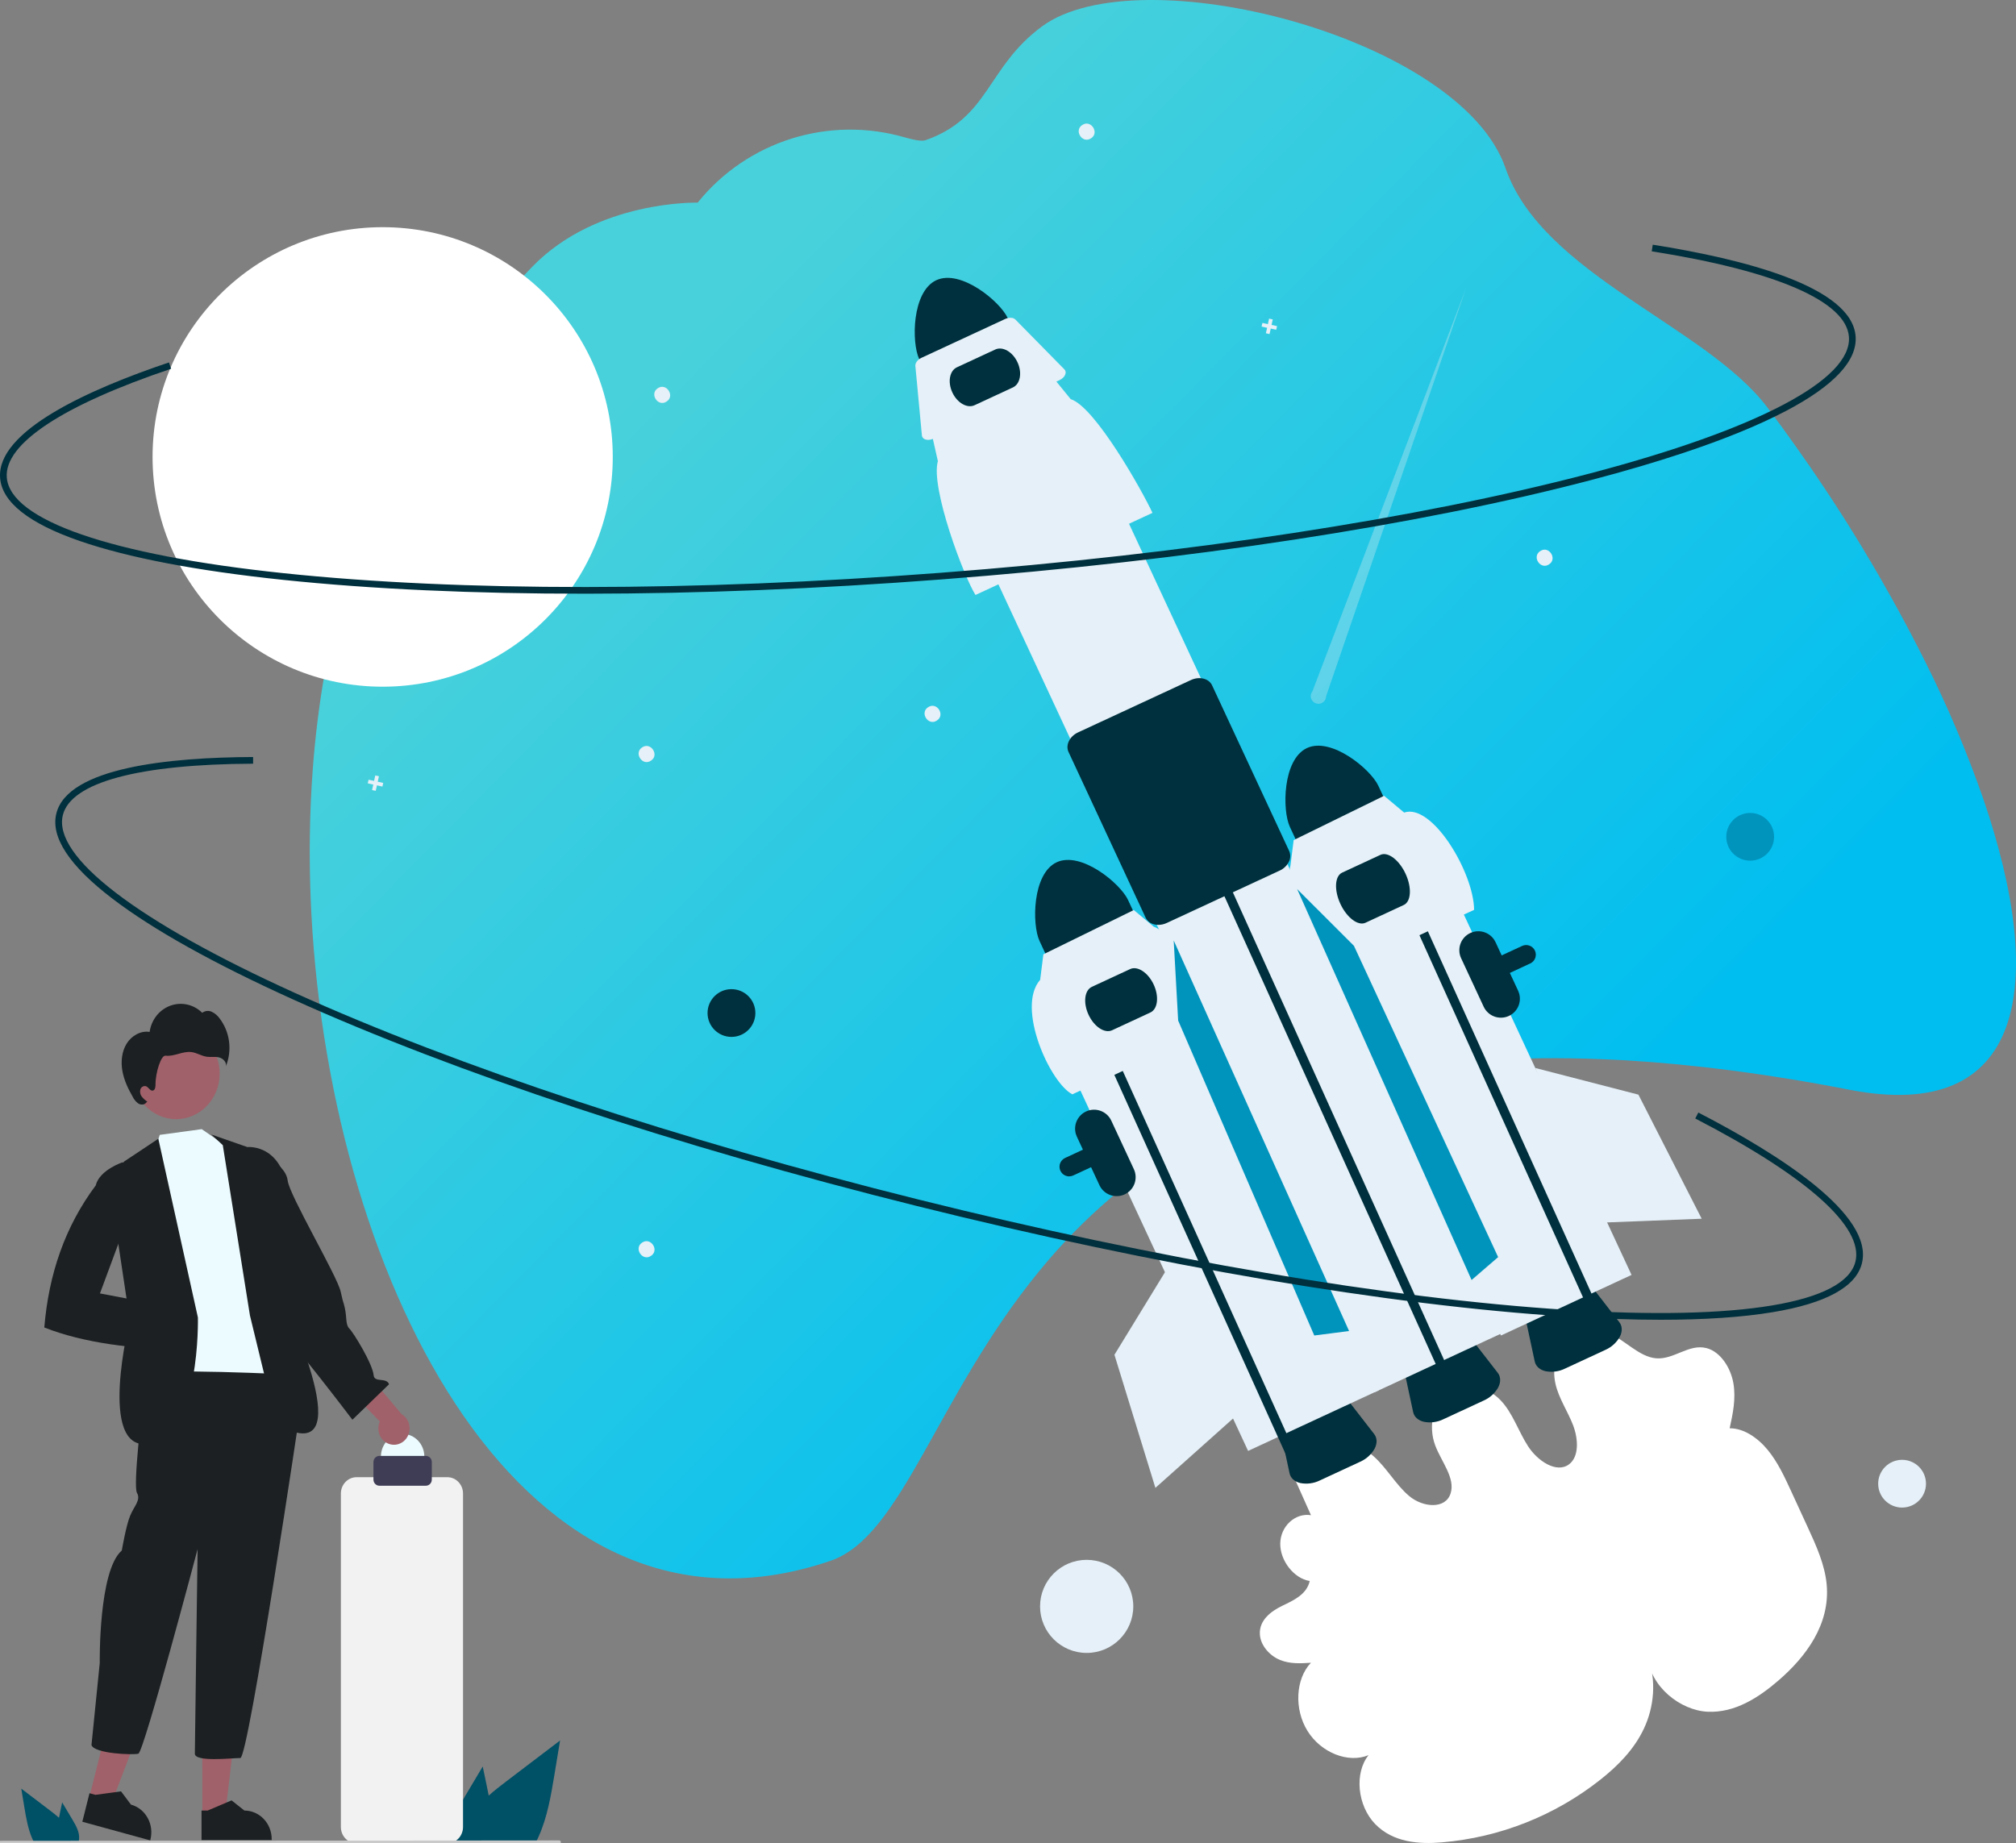 <?xml version="1.0" encoding="UTF-8"?> <svg xmlns="http://www.w3.org/2000/svg" width="514" height="470" viewBox="0 0 514 470" fill="none"><rect x="0" y="0" width="514" height="470" fill="#808080" stroke="none"/><g clip-path="url(#clip0_950_399)"><path d="M329.308 375.343L334.247 386.404C330.232 385.766 326.499 389.19 326.415 393.588C326.331 397.986 329.912 402.562 333.927 403.187C333.16 406.601 329.848 408.107 326.974 409.487C324.1 410.867 321.002 413.156 321.216 416.794C321.387 419.715 323.806 422.294 326.375 423.331C328.943 424.368 331.638 424.209 334.24 424.035C330.298 428.153 329.913 435.895 333.375 441.448C336.837 447.002 343.751 449.736 348.928 447.598C345.27 452.143 346.065 460.465 350.604 465.155C355.181 469.883 361.813 470.34 367.61 469.842C382.375 468.596 396.443 463.027 408.055 453.834C412.487 450.317 416.627 446.18 419.155 440.784C421.684 435.388 422.429 428.556 420.074 422.415C420.709 430.107 428.418 436.183 435.353 436.523C442.288 436.863 448.343 432.962 453.489 428.513C460.332 422.596 466.668 414.303 465.728 404.07C465.263 399.005 463.048 394.133 460.875 389.414L456.663 380.265C454.962 376.571 453.223 372.815 450.663 369.716C448.104 366.616 444.551 364.217 440.996 364.24C441.809 360.531 442.625 356.683 441.944 352.742C441.263 348.801 438.654 344.721 435.107 343.798C430.592 342.624 426.765 346.785 422.225 346.393C417.856 346.015 414.245 341.636 410.003 339.901C408.256 339.146 406.327 338.917 404.451 339.241C402.576 339.565 400.836 340.428 399.444 341.724C396.755 344.347 395.634 348.777 396.599 352.969C397.444 356.642 399.694 359.881 401.06 363.422C402.426 366.964 402.638 371.518 400.015 373.452C396.85 375.786 392.032 372.61 389.56 368.768C387.087 364.925 385.667 360.272 382.54 357.041C378.85 353.227 373.073 352.333 369.273 354.988C365.474 357.643 364.021 363.589 365.936 368.643C367.502 372.776 371.09 376.956 369.846 380.848C368.531 384.961 362.776 384.44 359.305 381.533C355.833 378.626 353.529 374.248 350.099 371.276C346.617 368.258 342.069 366.936 338.077 367.78C336.052 368.249 334.178 369.221 332.628 370.604C331.077 371.988 329.901 373.739 329.207 375.696" fill="white"></path><path d="M409.275 344.26L399.027 349.015C397.487 349.775 395.739 350.01 394.052 349.685C392.565 349.334 391.559 348.425 391.295 347.192L388.91 336.068C388.46 333.969 390.2 331.487 393.048 330.165L398.707 327.539C401.555 326.218 404.577 326.491 405.892 328.188L412.866 337.182C413.64 338.179 413.687 339.532 412.996 340.895C412.157 342.392 410.85 343.574 409.275 344.26Z" fill="#00303D"></path><path d="M91.497 138.668C101.132 112.331 116.167 88.294 135.641 68.096C152.162 50.967 177.875 51.678 177.875 51.678L178.022 51.496C184.211 43.875 192.515 38.248 201.893 35.322C211.272 32.396 221.306 32.301 230.738 35.049C233.19 35.752 235.076 36.063 235.972 35.75C252.323 30.035 251.555 17.135 265.662 6.742C290.363 -11.454 372.294 9.389 383.847 42.873C393.211 70.011 435.007 83.164 450.622 103.922C453.064 107.168 455.46 110.451 457.809 113.772C458.911 115.315 460 116.87 461.077 118.436C472.141 134.437 482.066 151.195 490.779 168.584C496.493 179.946 501.459 191.667 505.646 203.674C521.931 251.221 516.362 286.646 471.459 277.894C466.144 276.856 460.956 275.926 455.896 275.106C448.569 273.912 441.497 272.931 434.681 272.162C425.502 271.119 416.77 270.436 408.484 270.113C405.698 270.001 402.963 269.926 400.279 269.888C360.596 269.338 331.161 276.797 308.737 288.377C304.935 290.335 301.333 292.406 297.93 294.591C292.732 297.909 287.768 301.581 283.075 305.581C276.58 311.147 270.591 317.276 265.178 323.896L264.88 324.26C238.652 356.302 230.02 391.774 211.776 398.02C133.785 424.722 84.459 327.924 79.401 233.234C79.145 228.463 79.004 223.705 78.978 218.961C78.962 216.84 78.972 214.725 79.009 212.616C79.089 207.113 79.332 201.645 79.739 196.244C79.891 194.179 80.067 192.125 80.267 190.081C80.488 187.878 80.728 185.688 81.006 183.511C82.99 167.557 86.461 152.377 91.497 138.668Z" fill="url(#paint0_linear_950_399)"></path><path d="M333.229 190.765C327.001 193.662 326.898 206.634 328.851 210.837L332.39 218.445L354.951 207.976L351.412 200.368C349.455 196.167 339.462 187.879 333.229 190.765Z" fill="#00303D"></path><path d="M272.602 299.996C272.205 299.996 271.814 299.901 271.462 299.717C271.11 299.534 270.808 299.269 270.58 298.944C270.353 298.619 270.207 298.244 270.155 297.851C270.104 297.458 270.148 297.058 270.284 296.686C270.395 296.381 270.564 296.102 270.784 295.864C271.003 295.625 271.268 295.433 271.562 295.298L388.072 241.234C388.366 241.097 388.683 241.02 389.007 241.006C389.33 240.993 389.654 241.043 389.958 241.154C390.262 241.265 390.541 241.435 390.78 241.653C391.018 241.872 391.211 242.136 391.348 242.429C391.623 243.022 391.651 243.699 391.427 244.313C391.202 244.926 390.743 245.425 390.15 245.701L273.64 299.765C273.315 299.917 272.961 299.996 272.602 299.996Z" fill="#00303D"></path><path d="M363.739 212.828L330.435 228.282L382.678 340.584L415.982 325.13L363.739 212.828Z" fill="#E5F0F8"></path><path d="M238.719 71.459C232.491 74.356 232.388 87.328 234.341 91.531L237.88 99.139L260.441 88.671L256.902 81.062C254.945 76.861 244.952 68.573 238.719 71.459Z" fill="#00303D"></path><path d="M378.275 357.17L368.026 361.925C366.486 362.685 364.739 362.92 363.052 362.595C361.564 362.244 360.559 361.335 360.294 360.101L357.91 348.978C357.46 346.879 359.2 344.397 362.047 343.075L367.707 340.449C370.554 339.128 373.576 339.401 374.892 341.098L381.866 350.092C382.639 351.089 382.686 352.442 381.995 353.805C381.156 355.302 379.85 356.484 378.275 357.17Z" fill="#00303D"></path><path d="M346.766 372.783L336.518 377.538C334.977 378.298 333.23 378.533 331.543 378.208C330.055 377.857 329.05 376.948 328.786 375.715L326.401 364.591C325.951 362.492 327.691 360.01 330.539 358.688L336.198 356.062C339.046 354.741 342.068 355.014 343.383 356.711L350.357 365.705C351.131 366.702 351.178 368.055 350.487 369.418C349.648 370.915 348.341 372.097 346.766 372.783Z" fill="#00303D"></path><path d="M278.116 112.625L244.812 128.079L350.414 355.084L383.718 339.63L278.116 112.625Z" fill="#E5F0F8"></path><path d="M312.672 229.646L308.935 221.433L311.086 220.442L314.812 228.628L368.76 348.093L366.611 349.091" fill="#00303D"></path><path d="M354.821 222.819L351.084 214.606L353.235 213.615L356.961 221.802L410.908 341.267L408.759 342.264" fill="#00303D"></path><path d="M293.835 130.792L248.71 151.731C245.837 147.267 237.176 124.392 239.121 117.604L237.661 111.132L268.819 96.674L272.99 101.798C279.181 103.695 291.233 125.181 293.835 130.792Z" fill="#E5F0F8"></path><path d="M270.121 96.951L237.968 111.871C236.781 112.421 235.517 112.219 235.145 111.419C235.092 111.303 235.058 111.179 235.047 111.053L233.383 93.323C233.312 92.563 233.962 91.703 234.955 91.242L256.279 81.347C257.272 80.886 258.35 80.945 258.885 81.489L271.379 94.194C272.018 94.843 271.671 95.956 270.604 96.678C270.451 96.782 270.289 96.873 270.121 96.951Z" fill="#E5F0F8"></path><path d="M295.34 235.861C294.992 235.862 294.645 235.821 294.307 235.74C293.83 235.641 293.382 235.434 292.997 235.136C292.613 234.838 292.302 234.456 292.088 234.019L272.43 191.762C271.616 190.012 272.709 187.775 274.865 186.775L303.649 173.418C305.805 172.417 308.221 173.027 309.035 174.776L328.693 217.033C328.889 217.478 328.981 217.962 328.961 218.448C328.942 218.934 328.811 219.409 328.579 219.837C328.074 220.805 327.256 221.574 326.258 222.02L297.474 235.376C296.806 235.691 296.078 235.856 295.34 235.861Z" fill="#00303D"></path><path d="M299.277 242.258L265.973 257.712L318.215 370.013L351.519 354.559L299.277 242.258Z" fill="#E5F0F8"></path><path d="M258.247 98.803L248.48 103.335C246.596 104.21 244.053 102.752 242.813 100.087C241.573 97.422 242.098 94.541 243.982 93.666L253.749 89.135C255.634 88.26 258.176 89.717 259.416 92.383C260.656 95.048 260.131 97.928 258.247 98.803Z" fill="#00303D"></path><path d="M269.416 219.893C263.188 222.789 263.085 235.762 265.038 239.965L268.578 247.573L291.138 237.104L287.599 229.496C285.642 225.294 275.649 217.007 269.416 219.893Z" fill="#00303D"></path><path d="M165.954 193.999C163.754 195.463 161.502 191.979 163.744 190.58C165.944 189.116 168.195 192.6 165.954 193.999Z" fill="#E5F0F8"></path><path d="M394.925 143.939C392.725 145.403 390.474 141.919 392.716 140.52C394.915 139.056 397.167 142.54 394.925 143.939Z" fill="#E5F0F8"></path><path d="M238.86 183.759C236.66 185.223 234.409 181.739 236.651 180.34C238.85 178.877 241.102 182.361 238.86 183.759Z" fill="#E5F0F8"></path><path d="M165.954 320.287C163.754 321.751 161.502 318.267 163.744 316.868C165.944 315.404 168.195 318.888 165.954 320.287Z" fill="#E5F0F8"></path><path d="M278.161 35.286C275.961 36.75 273.71 33.266 275.952 31.867C278.151 30.403 280.403 33.887 278.161 35.286Z" fill="#E5F0F8"></path><path d="M169.941 102.412C167.741 103.876 165.489 100.392 167.731 98.993C169.931 97.529 172.182 101.013 169.941 102.412Z" fill="#E5F0F8"></path><path d="M325.594 83.168L324.195 82.862L324.501 81.463L323.568 81.259L323.261 82.657L321.862 82.351L321.657 83.283L323.057 83.59L322.75 84.987L323.683 85.192L323.99 83.793L325.39 84.1L325.594 83.168Z" fill="#E5F0F8"></path><path d="M97.707 199.659L96.308 199.352L96.614 197.955L95.681 197.75L95.374 199.148L93.974 198.842L93.769 199.774L95.17 200.081L94.863 201.479L95.796 201.682L96.103 200.285L97.503 200.591L97.707 199.659Z" fill="#E5F0F8"></path><path d="M384.711 259.082C383.547 259.621 382.215 259.676 381.01 259.236C379.804 258.796 378.823 257.896 378.281 256.734L372.521 244.352C371.982 243.19 371.927 241.861 372.368 240.657C372.809 239.454 373.71 238.475 374.874 237.935C376.038 237.395 377.368 237.339 378.573 237.778C379.779 238.217 380.76 239.116 381.302 240.278L387.062 252.659C387.601 253.822 387.657 255.152 387.216 256.356C386.776 257.56 385.875 258.54 384.711 259.082Z" fill="#00303D"></path><path d="M286.743 304.591C285.579 305.13 284.248 305.185 283.042 304.745C281.837 304.305 280.855 303.405 280.313 302.243L274.553 289.861C274.014 288.699 273.959 287.37 274.4 286.167C274.841 284.963 275.743 283.984 276.906 283.444C278.07 282.904 279.4 282.848 280.606 283.287C281.811 283.726 282.792 284.625 283.334 285.787L289.094 298.168C289.634 299.331 289.689 300.661 289.249 301.865C288.808 303.069 287.907 304.049 286.743 304.591Z" fill="#00303D"></path><path d="M375.838 232.029L337.217 249.951C334.759 246.13 327.346 226.552 329.011 220.743L329.828 214.245L352.888 202.945L357.998 207.215C365.197 204.784 375.78 222.601 375.838 232.029Z" fill="#E5F0F8"></path><path d="M357.908 230.787L348.141 235.319C346.257 236.193 343.389 234.037 341.75 230.513C340.11 226.99 340.31 223.41 342.195 222.536L351.961 218.004C353.846 217.129 356.714 219.285 358.353 222.809C359.992 226.333 359.793 229.912 357.908 230.787Z" fill="#00303D"></path><path d="M275.08 254.107L271.343 245.894L273.494 244.903L277.219 253.09L331.167 372.555L329.018 373.552" fill="#00303D"></path><path d="M312.026 261.157L273.405 279.079C267.707 276.14 258.999 256.915 265.198 249.871L266.015 243.373L289.075 232.073L294.185 236.343C299.483 237.966 309.798 256.356 312.026 261.157Z" fill="#E5F0F8"></path><path d="M293.301 258.206L283.534 262.738C281.649 263.612 278.96 261.84 277.54 258.787C276.12 255.734 276.498 252.538 278.382 251.663L288.149 247.131C290.033 246.257 292.723 248.03 294.143 251.083C295.563 254.135 295.185 257.331 293.301 258.206Z" fill="#00303D"></path><path d="M97.564 175.122C129.965 175.122 156.231 148.889 156.231 116.529C156.231 84.169 129.965 57.936 97.564 57.936C65.163 57.936 38.898 84.169 38.898 116.529C38.898 148.889 65.163 175.122 97.564 175.122Z" fill="white"></path><path opacity="0.3" d="M338.106 177.556L373.758 73.563L334.61 176.312C334.416 176.555 334.284 176.842 334.223 177.147C334.163 177.452 334.176 177.768 334.262 178.067C334.347 178.366 334.503 178.641 334.717 178.868C334.93 179.095 335.194 179.268 335.488 179.372C335.781 179.477 336.096 179.51 336.404 179.469C336.713 179.428 337.008 179.314 337.264 179.136C337.52 178.959 337.73 178.723 337.876 178.448C338.023 178.173 338.102 177.868 338.106 177.556Z" fill="#F0F0F0"></path><path d="M428.985 115.57C422.006 117.886 414.269 120.162 405.774 122.396C361.833 133.951 302.936 142.963 239.931 147.775C176.927 152.587 117.342 152.621 72.154 147.874C50.141 145.561 32.73 142.235 20.405 137.987C7.357 133.49 0.5 128.07 0.026 121.88C-0.897 109.82 22.93 99.206 43.082 92.425L43.627 94.043C15.954 103.354 1.075 113.194 1.73 121.75C2.564 132.647 28.298 141.55 72.332 146.177C117.422 150.914 176.896 150.877 239.801 146.074C302.706 141.269 361.495 132.274 405.339 120.746C448.156 109.488 472.236 96.78 471.402 85.883C470.709 76.835 452.852 69.095 421.121 64.088L421.387 62.403C444.444 66.041 472.133 73.045 473.106 85.753C473.58 91.943 467.628 98.34 455.415 104.766C448.454 108.429 439.608 112.043 428.985 115.57Z" fill="#00303D"></path><path d="M446.224 219.49C449.59 219.49 452.32 216.764 452.32 213.402C452.32 210.039 449.59 207.314 446.224 207.314C442.857 207.314 440.128 210.039 440.128 213.402C440.128 216.764 442.857 219.49 446.224 219.49Z" fill="#0094BD"></path><path d="M484.955 384.461C488.322 384.461 491.051 381.735 491.051 378.373C491.051 375.01 488.322 372.284 484.955 372.284C481.589 372.284 478.859 375.01 478.859 378.373C478.859 381.735 481.589 384.461 484.955 384.461Z" fill="#E5F0F8"></path><path d="M277.058 421.53C283.622 421.53 288.943 416.216 288.943 409.66C288.943 403.104 283.622 397.79 277.058 397.79C270.494 397.79 265.173 403.104 265.173 409.66C265.173 416.216 270.494 421.53 277.058 421.53Z" fill="#E5F0F8"></path><path d="M186.495 264.43C189.862 264.43 192.591 261.704 192.591 258.342C192.591 254.98 189.862 252.254 186.495 252.254C183.128 252.254 180.399 254.98 180.399 258.342C180.399 261.704 183.128 264.43 186.495 264.43Z" fill="#00303D"></path><path d="M391.431 272.354L417.732 279.154L433.863 310.799L406.591 311.867L391.431 272.354Z" fill="#E5F0F8"></path><path d="M330.724 226.735L345.199 241.2L381.964 320.588L375.195 326.428L330.724 226.735Z" fill="#0094BD"></path><path d="M299.25 239.847L300.385 260.267L335.086 340.576L343.958 339.435L299.25 239.847Z" fill="#0094BD"></path><path d="M298.302 322.34L284.137 345.494L294.58 379.437L314.921 361.264L298.302 322.34Z" fill="#E5F0F8"></path><path d="M423.429 336.567C416.075 336.567 408.014 336.29 399.247 335.735C353.9 332.859 295.163 322.86 233.854 307.58C172.546 292.301 115.991 273.565 74.608 254.827C54.449 245.698 38.977 237.058 28.622 229.144C17.66 220.766 12.864 213.464 14.369 207.44C17.301 195.705 43.265 193.138 64.529 193.051L64.536 194.757C35.335 194.877 18.107 199.528 16.027 207.854C13.378 218.457 34.987 235.012 75.313 253.272C116.605 271.97 173.056 290.669 234.268 305.925C295.479 321.18 354.108 331.161 399.355 334.031C443.542 336.834 470.406 332.36 473.056 321.756C475.255 312.952 460.754 299.983 432.223 285.236L433.008 283.721C453.739 294.436 477.803 309.804 474.714 322.17C473.209 328.193 465.54 332.389 451.922 334.641C444.159 335.924 434.624 336.567 423.429 336.567Z" fill="#00303D"></path><path d="M102.654 377.258C105.712 377.258 108.191 374.666 108.191 371.468C108.191 368.27 105.712 365.677 102.654 365.677C99.596 365.677 97.117 368.27 97.117 371.468C97.117 374.666 99.596 377.258 102.654 377.258Z" fill="#EBFBFF"></path><path d="M99.374 368.289C98.816 368.129 98.298 367.843 97.856 367.452C97.415 367.06 97.061 366.572 96.82 366.022C96.579 365.471 96.456 364.873 96.46 364.267C96.464 363.662 96.594 363.065 96.843 362.518L86.817 352.196L93.967 350.601L102.392 360.647C103.242 361.145 103.889 361.951 104.209 362.914C104.529 363.876 104.5 364.928 104.128 365.87C103.756 366.812 103.067 367.578 102.191 368.024C101.314 368.47 100.312 368.564 99.374 368.289Z" fill="#A0616A"></path><path d="M51.438 287.955L57.029 291.809L63.574 293.413C63.574 293.413 68.764 332.208 71.315 334.535C73.865 336.862 71.716 337.083 72.408 340.292C73.099 343.502 74.698 350.069 74.698 350.069C59.162 360.141 45.282 361.37 33.44 351.725C33.255 351.089 33.283 350.406 33.52 349.79C33.758 349.173 34.189 348.66 34.743 348.335C36.745 347.034 32.402 341.938 34.041 340.918C35.68 339.897 32.784 332.263 32.784 332.263L33.289 315.87L31.882 313.355L33.865 297.214L38.974 294.839L40.724 289.416L51.438 287.955Z" fill="#EBFBFF"></path><path d="M53.861 289.316L63.08 292.527C63.08 292.527 73.278 291.401 73.692 307.277C74.105 323.154 72.204 331.674 72.204 331.674C72.204 331.674 93.418 376.288 70.439 363.112L63.724 335.459L56.803 292.03L53.861 289.316Z" fill="#1C2022"></path><path d="M63.107 324.417L67.889 323.727C67.889 323.727 68.35 331.266 70.638 332.409C72.925 333.552 72.154 333.74 72.424 334.95C72.694 336.159 70.39 339.511 72.202 340.344C74.014 341.178 89.85 362.059 89.85 362.059L99.194 353.011C98.552 351.191 95.462 352.672 95.268 350.743C95.024 347.826 90.133 339.859 89.092 338.837C88.051 337.816 88.463 336.015 87.923 333.596C87.384 331.176 87.758 333.42 86.859 329.387C85.96 325.355 73.776 304.81 73.352 301.087C72.928 297.364 67.968 295.172 67.968 295.172L64.113 296.113L63.107 324.417Z" fill="#1C2022"></path><path d="M22.731 458.495L28.359 460.04L36.738 438.072L28.432 435.791L22.731 458.495Z" fill="#A0616A"></path><path d="M20.991 464.581L38.299 469.334L38.356 469.105C38.825 467.236 38.565 465.249 37.634 463.581C36.702 461.913 35.175 460.7 33.389 460.209L33.388 460.209L30.857 456.833L24.328 457.721L22.818 457.306L20.991 464.581Z" fill="#1C2022"></path><path d="M51.584 462.898L57.402 462.898L60.17 439.425L51.582 439.425L51.584 462.898Z" fill="#A0616A"></path><path d="M51.379 469.247L69.273 469.246V469.009C69.272 467.077 68.539 465.225 67.233 463.859C65.926 462.493 64.155 461.725 62.308 461.725H62.307L59.039 459.132L52.94 461.726L51.378 461.726L51.379 469.247Z" fill="#1C2022"></path><path d="M37.029 350.571C35.624 352.408 36.327 358.656 36.327 358.656C36.327 358.656 33.867 378.869 34.921 380.707C35.975 382.544 34.218 384.014 33.164 386.587C32.11 389.159 31.055 395.407 31.055 395.407C25.081 400.552 25.433 424.073 25.433 424.073L23.324 445.021C24.027 447.226 33.867 447.594 35.272 447.226C36.678 446.859 50.383 395.04 50.383 395.04C50.383 395.04 49.68 445.021 49.68 447.226C49.68 449.431 59.169 448.329 61.277 448.329C63.386 448.329 76.739 358.288 76.739 358.288V353.143L74.982 350.571C74.982 350.571 38.435 348.733 37.029 350.571Z" fill="#1C2022"></path><path d="M40.365 290.402L31.735 296.152L27.561 299.812L33.098 336.726C33.098 336.726 24.686 370.28 37.943 368.211C51.199 366.142 50.456 335.988 50.456 335.988L40.365 290.402Z" fill="#1C2022"></path><path d="M44.895 285.41C51.034 285.41 56.01 280.206 56.01 273.786C56.01 267.367 51.034 262.163 44.895 262.163C38.757 262.163 33.781 267.367 33.781 273.786C33.781 280.206 38.757 285.41 44.895 285.41Z" fill="#A0616A"></path><path d="M32.288 266.149C33.536 264.129 35.878 262.784 38.149 263.162C38.36 261.646 38.965 260.221 39.897 259.04C40.83 257.859 42.054 256.969 43.437 256.465C44.82 255.962 46.308 255.865 47.74 256.185C49.172 256.505 50.493 257.229 51.558 258.28C51.909 258.022 52.317 257.863 52.743 257.818C53.169 257.774 53.6 257.845 53.992 258.025C54.773 258.397 55.453 258.968 55.969 259.685C57.272 261.384 58.11 263.421 58.394 265.579C58.677 267.736 58.397 269.934 57.581 271.938C57.858 270.883 56.847 269.89 55.826 269.654C54.804 269.417 53.733 269.641 52.697 269.487C51.37 269.289 50.176 268.484 48.847 268.303C47.729 268.15 46.605 268.45 45.516 268.75C44.426 269.051 43.305 269.357 42.186 269.218C41.067 269.079 39.626 273.514 39.645 276.638C39.648 277.23 39.532 277.99 38.979 278.116C38.297 278.27 37.903 277.287 37.254 277.019C36.955 276.93 36.635 276.965 36.36 277.117C36.086 277.27 35.879 277.528 35.783 277.837C35.701 278.152 35.692 278.482 35.757 278.801C35.822 279.119 35.959 279.417 36.156 279.669C36.555 280.169 37.028 280.598 37.557 280.94L37.29 281.173C36.846 281.786 35.925 281.813 35.284 281.433C34.672 281 34.176 280.409 33.844 279.718C32.659 277.658 31.62 275.462 31.202 273.098C30.784 270.734 31.04 268.168 32.288 266.149Z" fill="#1C2022"></path><path d="M36.212 300.897L31.218 296.421C31.218 296.421 25.386 298.324 24.397 302.325C16.614 312.733 12.423 324.888 11.297 338.535C21.458 342.548 33.901 343.972 47.286 344.325L44.518 333.468L25.485 329.849L36.212 300.897Z" fill="#1C2022"></path><path d="M18.516 464.129L15.848 459.645L15.315 462.208C15.222 462.656 15.128 463.112 15.042 463.565C14.284 462.888 13.477 462.262 12.688 461.661C10.266 459.823 7.845 457.982 5.425 456.138L6.183 460.735C6.65 463.565 7.138 466.453 8.294 469.04C8.422 469.333 8.56 469.623 8.709 469.905H19.969C20.06 469.643 20.123 469.371 20.156 469.095C20.159 469.077 20.16 469.058 20.16 469.04C20.336 467.285 19.409 465.631 18.516 464.129Z" fill="#005066"></path><path d="M118.03 458.978L123.077 450.495L124.085 455.342C124.262 456.191 124.439 457.054 124.603 457.91C126.036 456.63 127.562 455.445 129.054 454.309C133.637 450.83 138.218 447.348 142.796 443.861L141.362 452.556C140.478 457.91 139.555 463.374 137.369 468.269C137.126 468.823 136.865 469.371 136.583 469.905H115.28C115.108 469.409 114.99 468.895 114.926 468.371C114.921 468.338 114.919 468.303 114.92 468.269C114.586 464.948 116.34 461.819 118.03 458.978Z" fill="#005066"></path><path d="M114.07 470.086H90.892C89.836 470.085 88.824 469.646 88.077 468.865C87.33 468.084 86.91 467.025 86.909 465.92V380.882C86.91 379.777 87.33 378.718 88.077 377.937C88.824 377.156 89.836 376.717 90.892 376.716H114.07C115.126 376.717 116.138 377.156 116.885 377.937C117.632 378.718 118.052 379.777 118.053 380.882V465.92C118.052 467.025 117.632 468.084 116.885 468.865C116.138 469.646 115.126 470.085 114.07 470.086Z" fill="#F2F2F2"></path><path d="M108.597 378.887H96.711C96.314 378.886 95.934 378.721 95.653 378.428C95.372 378.134 95.214 377.736 95.214 377.321V372.853C95.214 372.438 95.372 372.04 95.653 371.746C95.934 371.453 96.314 371.287 96.711 371.287H108.597C108.994 371.287 109.374 371.453 109.655 371.746C109.936 372.04 110.094 372.438 110.094 372.853V377.321C110.094 377.736 109.936 378.134 109.655 378.428C109.374 378.721 108.994 378.886 108.597 378.887Z" fill="#3F3D56"></path><path d="M142.589 470.211L-0.589 470.322C-0.698 470.322 -0.803 470.277 -0.88 470.196C-0.957 470.115 -1 470.006 -1 469.891C-1 469.777 -0.957 469.668 -0.88 469.587C-0.803 469.506 -0.698 469.461 -0.589 469.461L142.589 469.349C142.698 469.35 142.803 469.395 142.88 469.476C142.957 469.557 143 469.666 143 469.78C143 469.894 142.957 470.004 142.88 470.085C142.803 470.165 142.698 470.211 142.589 470.211Z" fill="#CACACA"></path></g><defs><linearGradient id="paint0_linear_950_399" x1="155.101" y1="64.404" x2="439.985" y2="346.091" gradientUnits="userSpaceOnUse"><stop offset="0.073" stop-color="#48D1DB"></stop><stop offset="0.845" stop-color="#00BEF0"></stop></linearGradient><clipPath id="clip0_950_399"><rect width="514" height="470" fill="white"></rect></clipPath></defs></svg> 